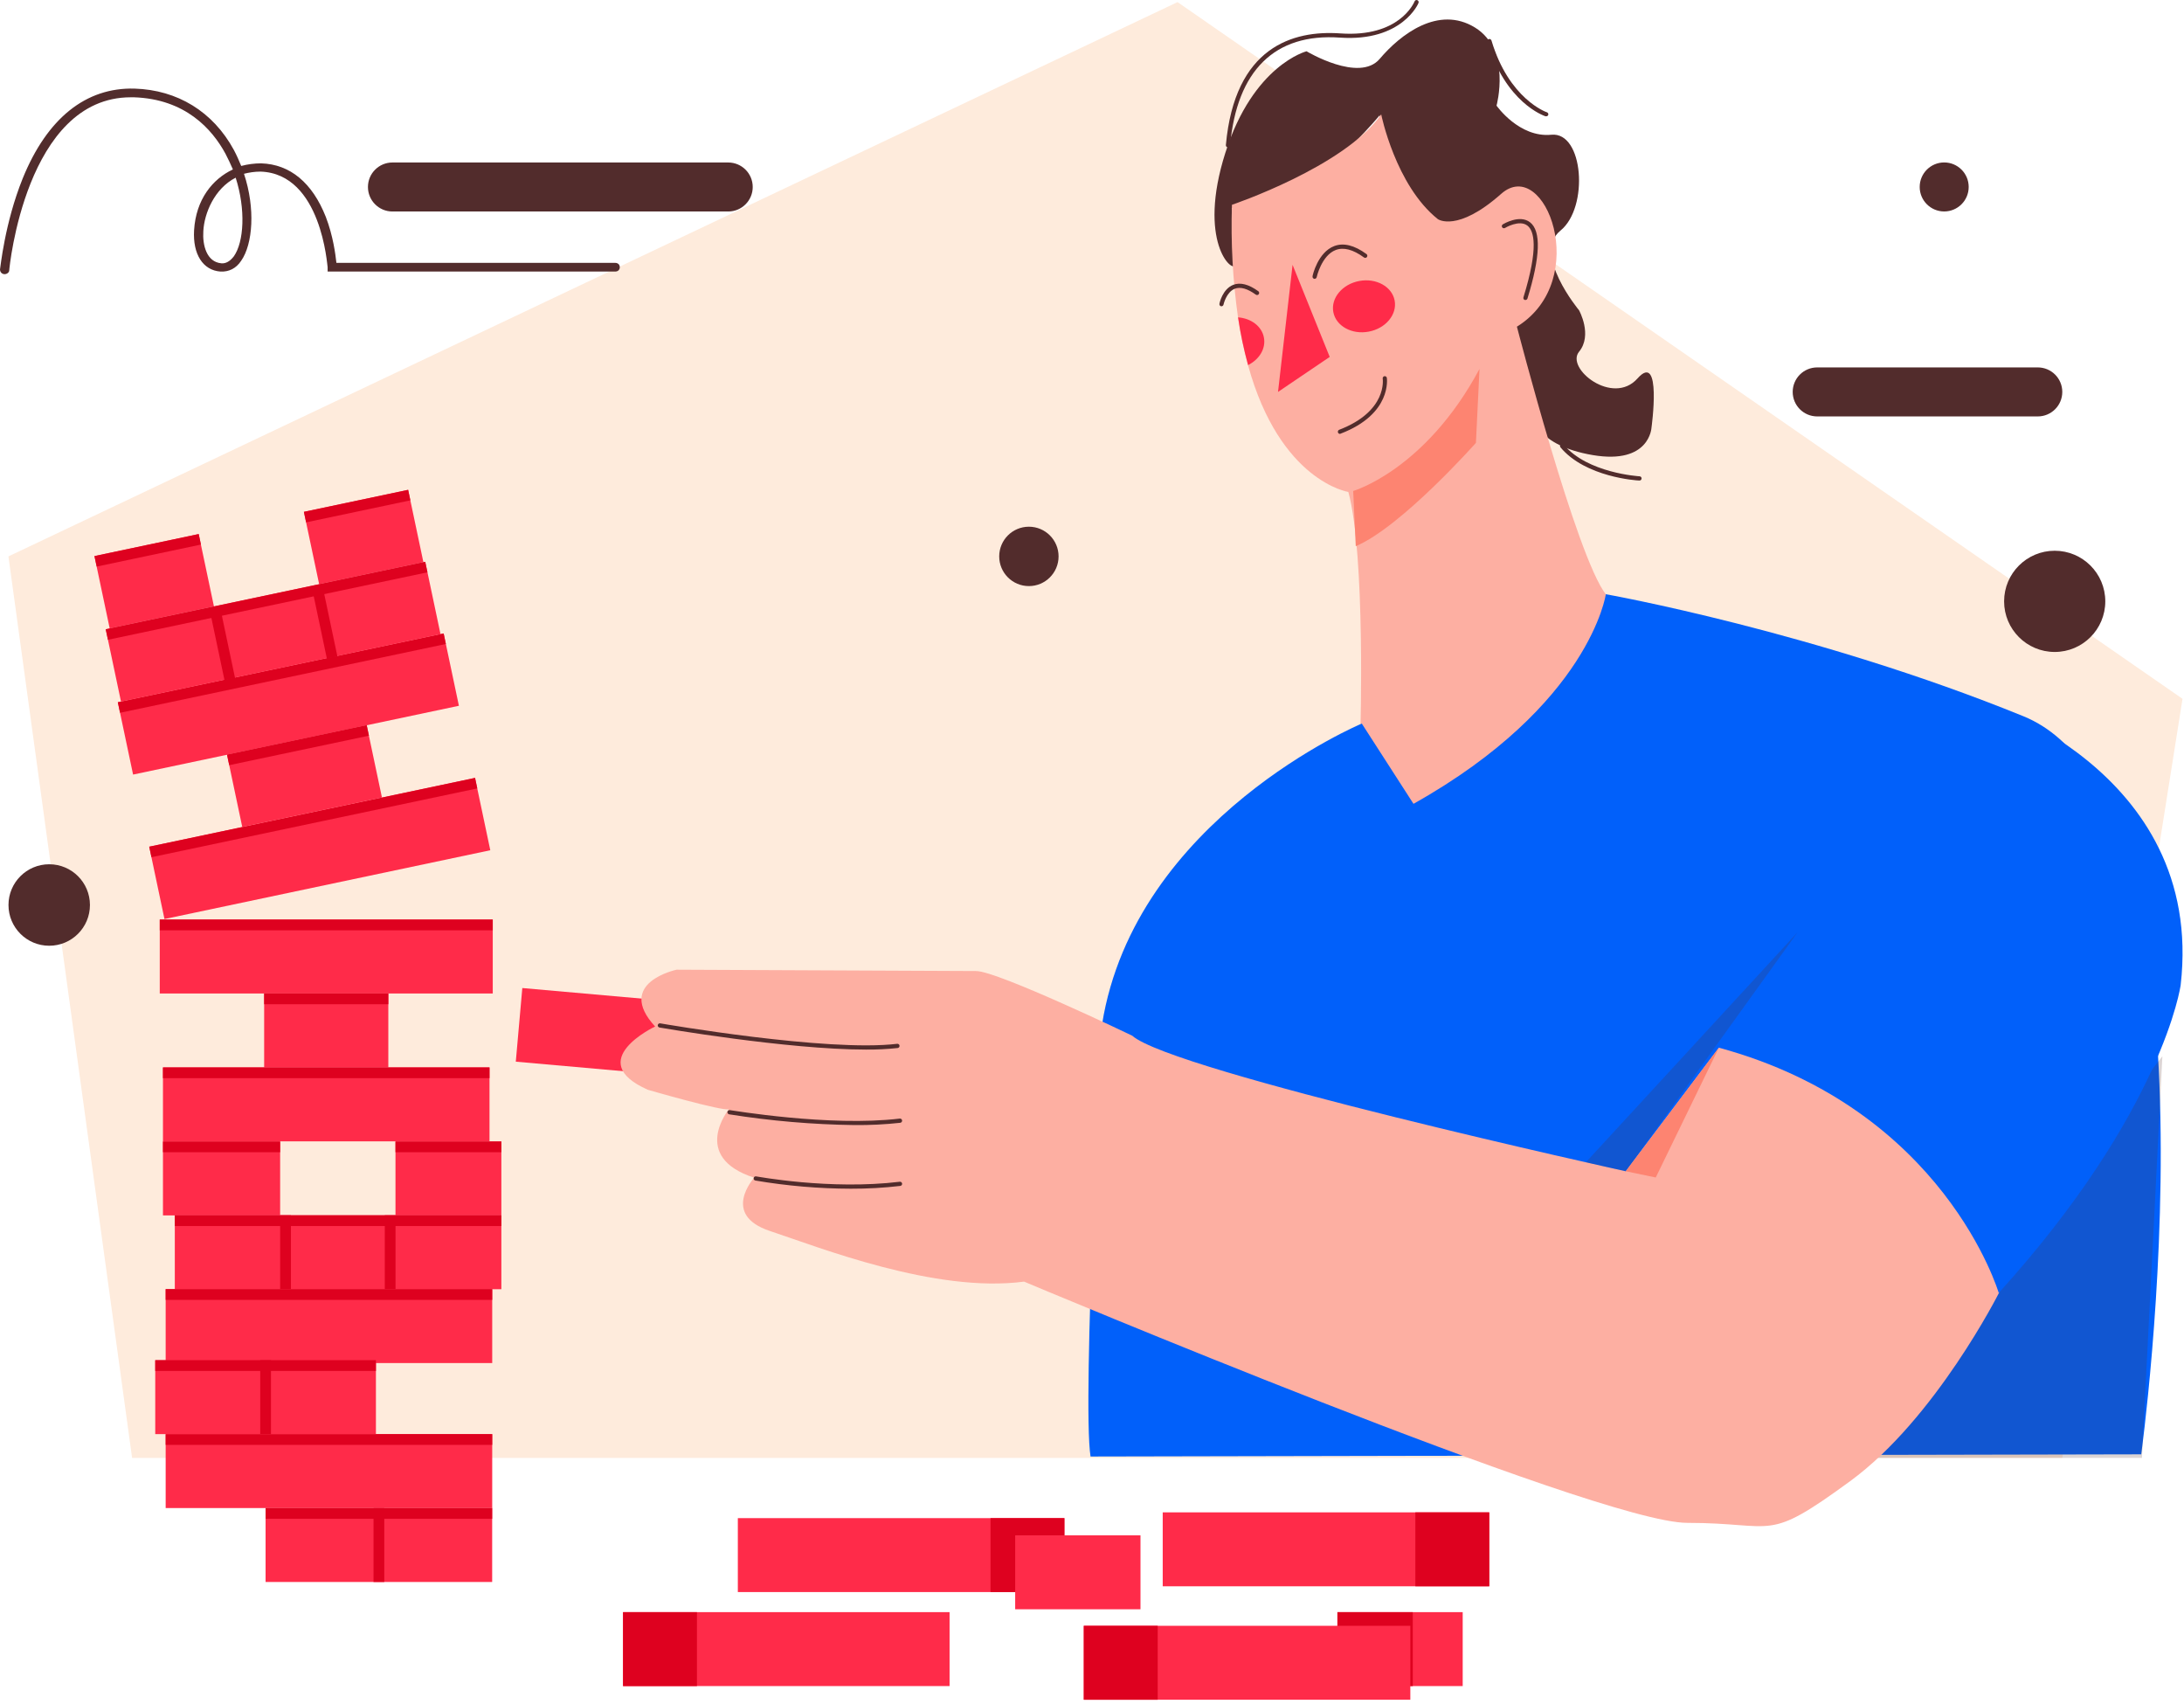<svg width="518" height="404" viewBox="0 0 518 404" fill="none" xmlns="http://www.w3.org/2000/svg">
<path d="M279.29 0.498L2 131.928L31.33 345.698H489.12L517.65 165.698L279.29 0.498Z" fill="#FEEBDC"/>
<path d="M327.25 27.308C327.25 27.308 307.59 51.438 292.14 49.308C292.14 49.308 293.8 60.798 293.04 62.838C292.28 64.878 283.97 57.228 290.61 36.288C297.25 15.348 309.89 12.158 309.89 12.158C309.89 12.158 322.4 19.688 327.25 13.948C332.1 8.208 341.16 1.178 349.85 6.538C358.54 11.898 354.95 25.048 354.95 25.048C354.95 25.048 360.31 32.708 367.95 31.948C375.59 31.188 376.89 49.178 370.12 54.668C363.35 60.158 374.52 73.568 374.52 73.568C374.52 73.568 377.78 79.438 374.52 83.398C371.26 87.358 382.52 96.328 388.38 89.738C394.24 83.148 391.7 101.398 391.7 101.398C391.7 101.398 391.31 110.198 377.78 107.908C364.25 105.618 363.61 98.778 363.61 98.778C363.61 98.778 324.39 43.728 327.25 27.308Z" fill="#522C2C"/>
<path d="M335.931 191.649C323.171 185.529 322.651 173.649 322.651 173.649C322.651 173.649 323.891 131.649 319.801 116.649C319.801 116.649 303.631 114.189 296.021 86.649C294.999 82.927 294.204 79.147 293.641 75.329C292.386 66.464 291.901 57.508 292.191 48.559C292.191 48.559 318.911 39.559 327.591 27.119C327.591 27.119 330.991 43.969 341.041 51.969C341.041 51.969 345.631 55.199 356.041 45.969C366.451 36.739 377.651 66.399 359.781 77.459C359.781 77.459 373.911 132.099 380.891 140.949C387.871 149.799 348.701 197.779 335.931 191.649Z" fill="#FDAFA2"/>
<path d="M507.852 344.838C507.852 344.838 529.292 189.948 479.932 169.838C430.572 149.728 380.872 140.898 380.872 140.898C380.872 140.898 377.122 167.108 335.252 190.598L322.992 171.568C322.992 171.568 269.212 194.038 261.382 242.888C261.382 242.888 256.612 332.418 258.652 345.358L507.852 344.838Z" fill="#0160FA"/>
<g opacity="0.2">
<path d="M512.87 250.459L508.02 345.699H438.82L512.87 250.459Z" fill="#522C2C"/>
</g>
<path d="M122.336 251.737L199.484 258.568L201.031 241.107L123.882 234.276L122.336 251.737Z" fill="#FF2B49"/>
<path d="M182.027 257.018L199.488 258.564L201.034 241.103L183.573 239.557L182.027 257.018Z" fill="#DE011F"/>
<path d="M407.68 248.418L385.59 277.718C385.59 277.718 277.97 254.038 268.53 245.568C268.53 245.568 236.61 230.248 231.53 230.248L160.48 229.928C160.48 229.928 145.8 232.998 155.38 243.398C155.38 243.398 138.16 251.528 153.65 258.398C153.65 258.398 171.53 263.588 172.89 262.998C172.89 262.998 163.61 274.318 178.89 279.248C178.89 279.248 170.89 287.998 182.62 291.888C194.35 295.778 221.83 306.678 242.89 303.888C242.89 303.888 378.72 361.088 400.17 361.088C421.62 361.088 418.55 366.018 438.81 351.208C459.07 336.398 474.13 306.528 474.13 306.528C474.13 306.528 490.12 243.078 407.68 248.418Z" fill="#FDAFA2"/>
<path d="M385.59 277.718L392.71 279.198L407.68 248.418L385.59 277.718Z" fill="#FD8471"/>
<path d="M407.68 248.419L468.44 165.699C468.44 165.699 523.12 182.039 517.21 233.569C517.21 233.569 513.12 263.439 474.06 306.569C474.06 306.629 461.29 262.969 407.68 248.419Z" fill="#0160FA"/>
<g opacity="0.2">
<path d="M426.313 221.098L376.133 275.598L385.593 277.718L426.313 221.098Z" fill="#522C2C"/>
</g>
<path d="M289.721 72.619H289.621C289.556 72.607 289.494 72.582 289.439 72.546C289.384 72.51 289.336 72.463 289.3 72.407C289.264 72.352 289.239 72.29 289.227 72.225C289.215 72.16 289.216 72.094 289.231 72.029C289.231 71.889 289.951 68.539 292.501 67.539C294.161 66.889 296.161 67.399 298.441 69.049C298.494 69.088 298.539 69.137 298.573 69.193C298.608 69.249 298.631 69.311 298.641 69.376C298.651 69.442 298.648 69.508 298.633 69.572C298.617 69.636 298.59 69.696 298.551 69.749C298.512 69.802 298.463 69.847 298.407 69.882C298.351 69.916 298.289 69.939 298.224 69.949C298.159 69.959 298.092 69.957 298.028 69.941C297.964 69.926 297.904 69.898 297.851 69.859C295.851 68.419 294.191 67.949 292.851 68.469C290.851 69.269 290.191 72.199 290.191 72.229C290.167 72.337 290.107 72.434 290.022 72.504C289.937 72.575 289.831 72.615 289.721 72.619Z" fill="#522C2C"/>
<path d="M311.799 66.108H311.699C311.571 66.079 311.458 66.002 311.385 65.892C311.313 65.782 311.285 65.648 311.309 65.518C311.309 65.278 312.579 59.818 316.449 58.348C318.649 57.508 321.229 58.138 324.099 60.238C324.152 60.277 324.198 60.326 324.232 60.382C324.266 60.438 324.289 60.501 324.299 60.566C324.309 60.63 324.307 60.697 324.291 60.761C324.276 60.825 324.248 60.885 324.209 60.938C324.17 60.992 324.122 61.036 324.066 61.071C324.009 61.105 323.947 61.128 323.882 61.138C323.817 61.148 323.751 61.146 323.687 61.13C323.623 61.115 323.562 61.087 323.509 61.048C320.929 59.158 318.679 58.568 316.809 59.278C313.449 60.558 312.299 65.668 312.289 65.728C312.262 65.838 312.199 65.934 312.11 66.003C312.021 66.072 311.912 66.109 311.799 66.108Z" fill="#522C2C"/>
<path d="M324.637 78.635C328.653 77.882 331.405 74.582 330.783 71.265C330.16 67.949 326.399 65.871 322.382 66.625C318.366 67.379 315.614 70.679 316.236 73.995C316.859 77.312 320.62 79.389 324.637 78.635Z" fill="#FF2B49"/>
<path d="M296.021 86.568C294.999 82.847 294.204 79.066 293.641 75.248C296.721 75.478 299.261 77.348 299.771 80.018C300.281 82.688 298.661 85.228 296.021 86.568Z" fill="#FF2B49"/>
<path d="M306.571 62.799L315.381 84.629L303.121 92.929L306.571 62.799Z" fill="#FF2B49"/>
<path d="M361.802 71.128C361.756 71.138 361.708 71.138 361.662 71.128C361.598 71.11 361.538 71.079 361.486 71.037C361.435 70.995 361.392 70.943 361.361 70.884C361.33 70.825 361.312 70.76 361.307 70.694C361.302 70.627 361.31 70.561 361.332 70.498C364.972 58.678 363.852 54.738 362.272 53.498C360.352 52.008 356.992 54.028 356.962 54.048C356.905 54.082 356.843 54.105 356.777 54.114C356.712 54.124 356.646 54.121 356.582 54.106C356.517 54.09 356.457 54.062 356.404 54.023C356.351 53.983 356.306 53.934 356.272 53.878C356.238 53.821 356.215 53.759 356.205 53.693C356.195 53.628 356.198 53.562 356.214 53.498C356.23 53.434 356.258 53.373 356.297 53.32C356.336 53.267 356.385 53.222 356.442 53.188C356.602 53.098 360.442 50.788 362.892 52.708C365.552 54.768 365.342 60.858 362.282 70.788C362.248 70.888 362.183 70.975 362.097 71.036C362.011 71.097 361.907 71.129 361.802 71.128Z" fill="#522C2C"/>
<path d="M317.801 102.879C317.699 102.878 317.601 102.846 317.518 102.787C317.436 102.728 317.374 102.645 317.341 102.549C317.295 102.427 317.298 102.291 317.351 102.172C317.403 102.052 317.5 101.958 317.621 101.909C329.111 97.509 327.961 89.909 327.951 89.779C327.93 89.648 327.962 89.514 328.038 89.406C328.115 89.297 328.23 89.223 328.361 89.199C328.425 89.188 328.491 89.189 328.555 89.204C328.619 89.218 328.679 89.245 328.732 89.284C328.786 89.322 328.83 89.37 328.864 89.426C328.899 89.482 328.921 89.544 328.931 89.609C328.931 89.699 330.221 98.159 317.931 102.839C317.89 102.86 317.846 102.873 317.801 102.879Z" fill="#522C2C"/>
<path d="M350.909 87.478L350.059 105.009C350.059 105.009 332.409 124.919 321.559 129.509L320.949 116.419C320.949 116.419 338.059 111.479 350.909 87.478Z" fill="#FD8471"/>
<path d="M205.42 248.869C186.66 248.869 156.78 243.699 156.42 243.639C156.29 243.614 156.174 243.54 156.097 243.432C156.021 243.324 155.99 243.19 156.01 243.059C156.034 242.928 156.109 242.813 156.217 242.736C156.325 242.66 156.459 242.628 156.59 242.649C156.99 242.719 196.2 249.509 212.79 247.499C212.923 247.483 213.056 247.52 213.161 247.603C213.266 247.685 213.334 247.806 213.35 247.939C213.366 248.071 213.328 248.205 213.246 248.31C213.163 248.415 213.043 248.483 212.91 248.499C210.423 248.767 207.922 248.891 205.42 248.869Z" fill="#522C2C"/>
<path d="M202.699 266.769C192.731 266.638 182.785 265.786 172.939 264.219C172.809 264.194 172.693 264.12 172.617 264.012C172.54 263.904 172.509 263.77 172.53 263.639C172.554 263.508 172.628 263.393 172.736 263.316C172.845 263.24 172.979 263.208 173.11 263.229C173.35 263.229 196.82 267.229 213.4 265.229C213.532 265.213 213.666 265.25 213.771 265.333C213.876 265.415 213.944 265.536 213.959 265.669C213.975 265.801 213.938 265.935 213.855 266.04C213.773 266.145 213.652 266.213 213.52 266.229C209.927 266.622 206.314 266.802 202.699 266.769Z" fill="#522C2C"/>
<path d="M201.782 281.858C194.198 281.839 186.629 281.19 179.152 279.918C179.087 279.906 179.024 279.881 178.969 279.845C178.913 279.808 178.866 279.762 178.828 279.707C178.791 279.652 178.765 279.59 178.752 279.525C178.739 279.46 178.739 279.393 178.752 279.328C178.764 279.263 178.789 279.201 178.825 279.146C178.861 279.091 178.909 279.043 178.964 279.007C179.019 278.971 179.081 278.946 179.146 278.934C179.211 278.922 179.277 278.923 179.342 278.938C179.512 278.938 196.832 282.218 213.402 280.208C213.467 280.198 213.534 280.201 213.597 280.218C213.661 280.234 213.721 280.264 213.773 280.304C213.826 280.344 213.869 280.394 213.902 280.452C213.934 280.509 213.955 280.572 213.962 280.638C213.97 280.704 213.966 280.77 213.948 280.834C213.93 280.898 213.9 280.958 213.859 281.01C213.818 281.062 213.767 281.105 213.709 281.138C213.651 281.17 213.588 281.19 213.522 281.198C209.625 281.653 205.705 281.873 201.782 281.858Z" fill="#522C2C"/>
<path d="M483.321 87.119H431.001C427.793 87.119 425.191 89.72 425.191 92.929C425.191 96.138 427.793 98.739 431.001 98.739H483.321C486.53 98.739 489.131 96.138 489.131 92.929C489.131 89.72 486.53 87.119 483.321 87.119Z" fill="#522C2C"/>
<path d="M172.719 38.529H93.079C89.871 38.529 87.269 41.13 87.269 44.339C87.269 47.548 89.871 50.149 93.079 50.149H172.719C175.928 50.149 178.53 47.548 178.53 44.339C178.53 41.13 175.928 38.529 172.719 38.529Z" fill="#522C2C"/>
<path d="M487.332 154.588C493.959 154.588 499.332 149.215 499.332 142.588C499.332 135.96 493.959 130.588 487.332 130.588C480.705 130.588 475.332 135.96 475.332 142.588C475.332 149.215 480.705 154.588 487.332 154.588Z" fill="#522C2C"/>
<path d="M11.672 224.248C17.007 224.248 21.332 219.923 21.332 214.588C21.332 209.253 17.007 204.928 11.672 204.928C6.337 204.928 2.012 209.253 2.012 214.588C2.012 219.923 6.337 224.248 11.672 224.248Z" fill="#522C2C"/>
<path d="M461.123 50.138C464.331 50.138 466.933 47.536 466.933 44.328C466.933 41.119 464.331 38.518 461.123 38.518C457.914 38.518 455.312 41.119 455.312 44.328C455.312 47.536 457.914 50.138 461.123 50.138Z" fill="#522C2C"/>
<path d="M244.032 138.969C247.92 138.969 251.072 135.817 251.072 131.929C251.072 128.041 247.92 124.889 244.032 124.889C240.144 124.889 236.992 128.041 236.992 131.929C236.992 135.817 240.144 138.969 244.032 138.969Z" fill="#522C2C"/>
<path d="M116.871 218.039H37.891V235.569H116.871V218.039Z" fill="#FF2B49"/>
<path d="M116.871 218.039H37.891V220.589H116.871V218.039Z" fill="#DE011F"/>
<path d="M112.668 184.451L35.391 200.764L39.011 217.916L116.288 201.603L112.668 184.451Z" fill="#FF2B49"/>
<path d="M112.675 184.447L35.398 200.76L35.925 203.255L113.202 186.942L112.675 184.447Z" fill="#DE011F"/>
<path d="M105.222 150.197L27.945 166.51L31.566 183.662L108.843 167.349L105.222 150.197Z" fill="#FF2B49"/>
<path d="M105.222 150.203L27.945 166.516L28.472 169.011L105.749 152.698L105.222 150.203Z" fill="#DE011F"/>
<path d="M96.799 116.15L72.074 121.369L75.695 138.521L100.42 133.302L96.799 116.15Z" fill="#FF2B49"/>
<path d="M96.803 116.144L72.078 121.363L72.605 123.858L97.33 118.639L96.803 116.144Z" fill="#DE011F"/>
<path d="M47.123 126.634L22.398 131.854L26.019 149.006L50.744 143.786L47.123 126.634Z" fill="#FF2B49"/>
<path d="M47.131 126.63L22.406 131.85L22.933 134.345L47.658 129.125L47.131 126.63Z" fill="#DE011F"/>
<path d="M86.97 171.95L53.84 178.943L57.461 196.095L90.591 189.102L86.97 171.95Z" fill="#FF2B49"/>
<path d="M86.974 171.944L53.844 178.938L54.37 181.433L87.5 174.439L86.974 171.944Z" fill="#DE011F"/>
<path d="M92.102 235.568H62.652V253.098H92.102V235.568Z" fill="#FF2B49"/>
<path d="M92.102 235.568H62.652V238.118H92.102V235.568Z" fill="#DE011F"/>
<path d="M66.442 270.658H38.652V288.188H66.442V270.658Z" fill="#FF2B49"/>
<path d="M66.442 270.658H38.652V273.208H66.442V270.658Z" fill="#DE011F"/>
<path d="M118.911 270.658H93.801V288.188H118.911V270.658Z" fill="#FF2B49"/>
<path d="M118.911 270.658H93.801V273.208H118.911V270.658Z" fill="#DE011F"/>
<path d="M116.102 253.098H38.652V270.628H116.102V253.098Z" fill="#FF2B49"/>
<path d="M116.102 253.098H38.652V255.648H116.102V253.098Z" fill="#DE011F"/>
<path d="M118.911 288.158H41.461V305.688H118.911V288.158Z" fill="#FF2B49"/>
<path d="M69 305.688V288.158H66.45V305.688H69Z" fill="#DE011F"/>
<path d="M93.812 305.688V288.158H91.263V305.688H93.812Z" fill="#DE011F"/>
<path d="M118.911 288.158H41.461V290.708H118.911V288.158Z" fill="#DE011F"/>
<path d="M100.858 133.212L25.078 149.209L28.699 166.361L104.479 150.364L100.858 133.212Z" fill="#FF2B49"/>
<path d="M55.754 160.791L52.133 143.639L49.638 144.165L53.258 161.317L55.754 160.791Z" fill="#DE011F"/>
<path d="M80.031 155.67L76.41 138.518L73.915 139.044L77.536 156.196L80.031 155.67Z" fill="#DE011F"/>
<path d="M100.854 133.208L25.074 149.205L25.601 151.7L101.381 135.703L100.854 133.208Z" fill="#DE011F"/>
<path d="M116.743 305.668H39.293V323.198H116.743V305.668Z" fill="#FF2B49"/>
<path d="M116.743 305.668H39.293V308.218H116.743V305.668Z" fill="#DE011F"/>
<path d="M116.743 340.049H39.293V357.579H116.743V340.049Z" fill="#FF2B49"/>
<path d="M116.743 340.049H39.293V342.599H116.743V340.049Z" fill="#DE011F"/>
<path d="M225.219 382.258H147.77V399.788H225.219V382.258Z" fill="#FF2B49"/>
<path d="M165.3 382.258H147.77V399.788H165.3V382.258Z" fill="#DE011F"/>
<path d="M317.202 399.789H346.922V382.259H317.202V399.789Z" fill="#FF2B49"/>
<path d="M317.212 399.789H335.082V382.259H317.212V399.789Z" fill="#DE011F"/>
<path d="M334.501 385.498H257.051V403.028H334.501V385.498Z" fill="#FF2B49"/>
<path d="M274.581 385.498H257.051V403.028H274.581V385.498Z" fill="#DE011F"/>
<path d="M275.773 376.129H353.223V358.599H275.773V376.129Z" fill="#FF2B49"/>
<path d="M335.693 376.129H353.223V358.599H335.693V376.129Z" fill="#DE011F"/>
<path d="M174.999 377.498H252.449V359.968H174.999V377.498Z" fill="#FF2B49"/>
<path d="M234.931 377.498H252.461V359.968H234.931V377.498Z" fill="#DE011F"/>
<path d="M240.78 381.578H270.5V364.048H240.78V381.578Z" fill="#FF2B49"/>
<path d="M116.732 357.578H62.992V375.108H116.732V357.578Z" fill="#FF2B49"/>
<path d="M116.732 357.578H62.992V360.128H116.732V357.578Z" fill="#DE011F"/>
<path d="M91.141 375.108V357.578H88.591V375.108H91.141Z" fill="#DE011F"/>
<path d="M89.16 322.518H36.82V340.048H89.16V322.518Z" fill="#FF2B49"/>
<path d="M89.16 322.518H36.82V325.068H89.16V322.518Z" fill="#DE011F"/>
<path d="M64.269 340.048V322.518H61.719V340.048H64.269Z" fill="#DE011F"/>
<path d="M291.212 34.949C291.078 34.936 290.955 34.871 290.869 34.768C290.783 34.665 290.741 34.532 290.752 34.399C292.862 11.089 306.672 7.139 317.882 7.919C331.882 8.919 335.362 0.669 335.512 0.319C335.535 0.257 335.57 0.2 335.616 0.152C335.661 0.104 335.716 0.066 335.777 0.04C335.838 0.014 335.903 0 335.969 2.61786e-06C336.035 -0 336.101 0.013 336.162 0.039C336.283 0.09 336.381 0.186 336.433 0.307C336.485 0.428 336.488 0.565 336.442 0.689C336.442 0.779 332.552 9.939 317.812 8.919C302.372 7.829 293.362 16.679 291.752 34.489C291.747 34.554 291.729 34.618 291.699 34.677C291.669 34.736 291.628 34.788 291.577 34.831C291.527 34.874 291.469 34.906 291.406 34.926C291.344 34.947 291.277 34.954 291.212 34.949Z" fill="#522C2C"/>
<path d="M366.701 27.568H366.541C366.161 27.438 357.061 24.328 352.751 9.908C352.732 9.842 352.726 9.773 352.734 9.705C352.741 9.637 352.762 9.572 352.795 9.512C352.828 9.452 352.872 9.399 352.926 9.356C352.979 9.314 353.04 9.282 353.106 9.263C353.172 9.244 353.241 9.238 353.308 9.245C353.376 9.253 353.442 9.274 353.502 9.307C353.562 9.34 353.615 9.384 353.658 9.437C353.7 9.491 353.732 9.552 353.751 9.618C357.891 23.498 366.801 26.618 366.891 26.618C367.018 26.661 367.122 26.753 367.182 26.872C367.242 26.992 367.252 27.131 367.211 27.258C367.172 27.358 367.101 27.443 367.009 27.499C366.917 27.555 366.808 27.579 366.701 27.568Z" fill="#522C2C"/>
<path d="M388.782 113.938C388.272 113.938 376.042 113.178 370.112 106.068C370.031 105.963 369.993 105.831 370.006 105.699C370.019 105.567 370.082 105.445 370.182 105.358C370.285 105.275 370.416 105.235 370.547 105.249C370.678 105.262 370.798 105.326 370.882 105.428C376.532 112.198 388.722 112.928 388.882 112.938C388.948 112.941 389.012 112.958 389.072 112.987C389.131 113.016 389.184 113.056 389.227 113.105C389.271 113.154 389.305 113.212 389.326 113.274C389.347 113.336 389.356 113.402 389.352 113.468C389.349 113.537 389.331 113.605 389.3 113.667C389.269 113.729 389.225 113.784 389.171 113.828C389.117 113.873 389.055 113.905 388.988 113.924C388.921 113.943 388.851 113.947 388.782 113.938Z" fill="#522C2C"/>
<path d="M1.098 65.008C1.646 65.008 2.194 64.596 2.194 64.081C2.194 63.669 6.139 23.07 31.018 23.07C31.237 23.07 31.566 23.07 31.785 23.07C43.95 23.482 50.307 30.592 53.485 36.466C54.143 37.702 54.691 38.939 55.239 40.175C50.417 42.442 46.471 47.285 46.033 54.601C45.704 60.269 48.115 64.081 52.28 64.39C54.253 64.493 56.006 63.669 57.212 61.814C59.952 57.898 60.609 49.449 57.869 41.206C59.075 40.897 60.39 40.69 61.815 40.69C76.282 41.206 77.597 63.051 77.707 63.36V64.39H145.904C146.562 64.39 147 63.978 147 63.36C147 62.742 146.562 62.329 145.904 62.329H79.789C79.57 60.371 79.022 55.941 77.268 51.407C74.09 43.37 68.829 38.939 61.924 38.733C60.39 38.733 58.746 38.939 57.212 39.351C56.664 38.011 56.116 36.775 55.458 35.538C50.526 26.471 42.087 21.319 31.895 21.009C20.387 20.7 11.181 28.016 5.372 42.339C1.098 52.953 0.111 63.463 0.002 63.875C0.002 64.493 0.44 65.008 1.098 65.008ZM55.897 42.133C58.308 49.655 57.869 57.383 55.458 60.784C54.581 61.917 53.595 62.535 52.499 62.432C48.992 62.123 48.005 58.105 48.225 54.807C48.444 50.583 50.855 44.709 55.897 42.133Z" fill="#522C2C"/>
</svg>
